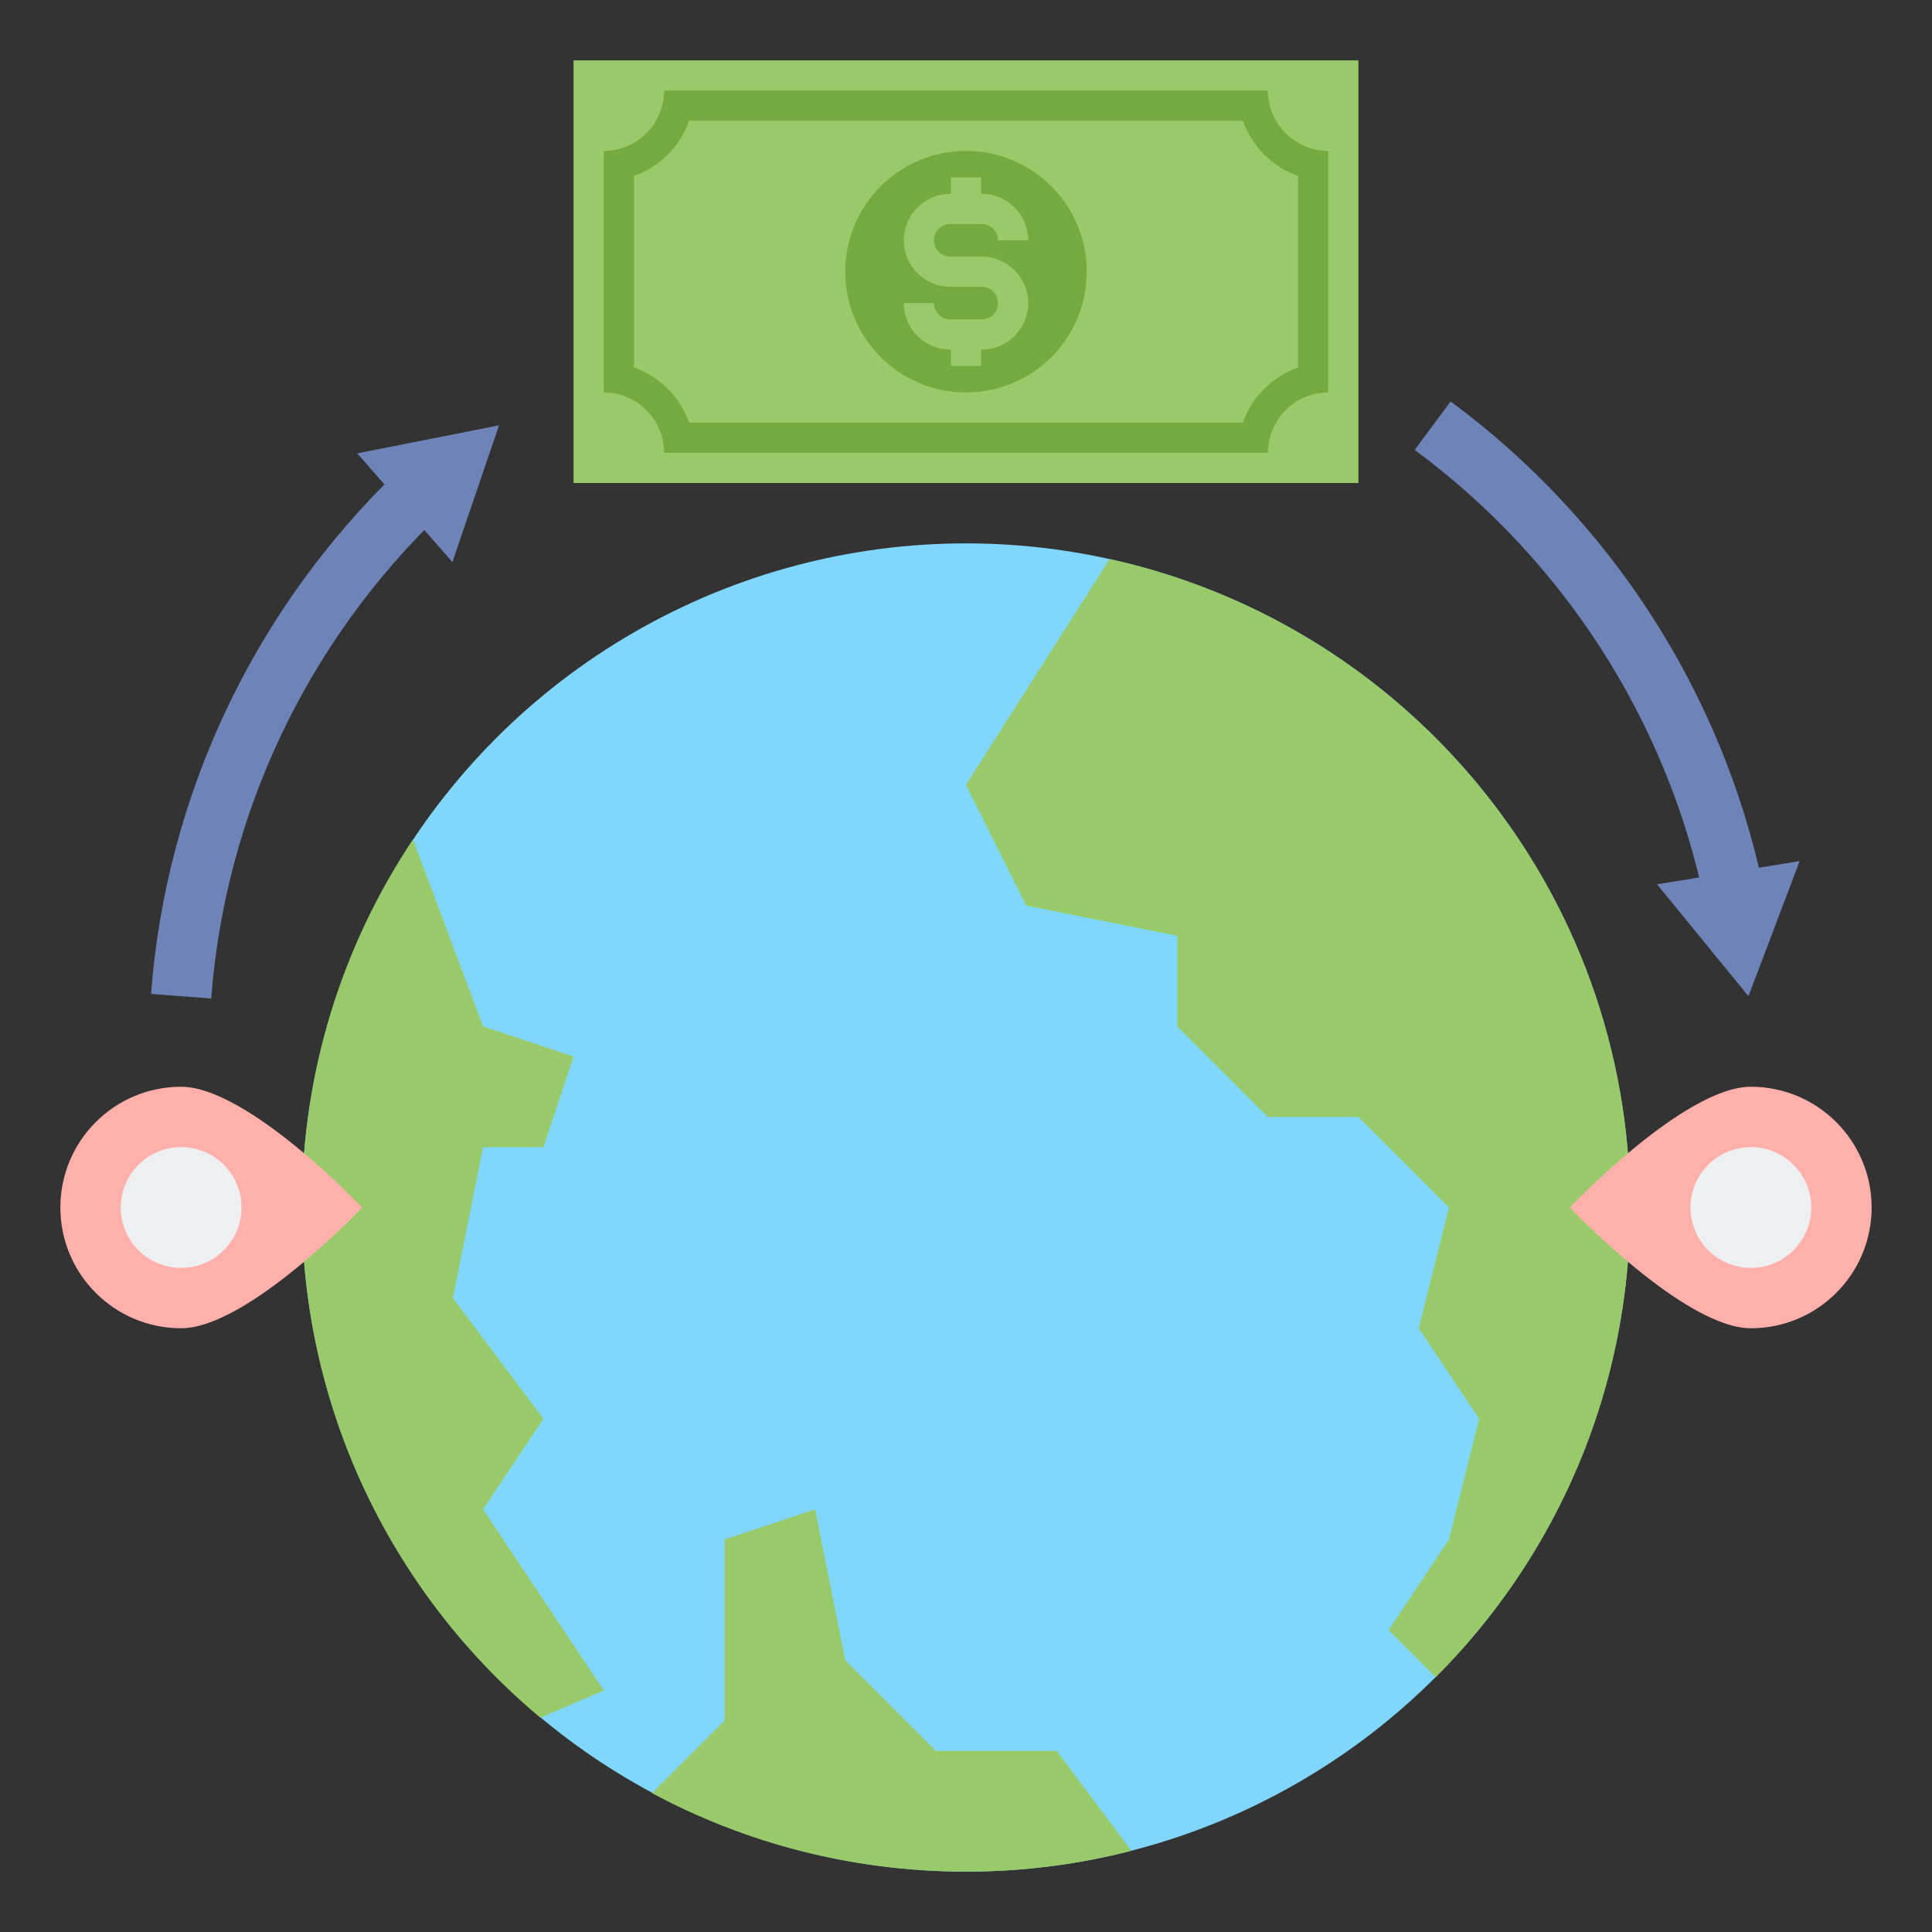 <svg xmlns="http://www.w3.org/2000/svg" xmlns:xlink="http://www.w3.org/1999/xlink" id="Layer_2" x="0px" y="0px" viewBox="0 0 64 64" style="enable-background:new 0 0 64 64;" xml:space="preserve" width="120"  height="120" ><rect x="0" y="0" width="64" height="64" fill="#333333" stroke="none"/> <style type="text/css" fill="#111111"> .st0{fill:#EDEFF1;} .st1{fill:#6E83B7;} .st2{fill:#FFB0AA;} .st3{fill:#FFE352;} .st4{fill:#98CA69;} .st5{fill:#75AA40;} .st6{fill:#80D6FB;} .st7{fill:#466089;} .st8{fill:#46BEE8;} .st9{fill:#D3D3D3;} .st10{fill:#FFD3B3;} .st11{fill:#FCB98B;} .st12{fill:#FF7B7B;} .st13{fill:#FFB236;} </style> <g fill="#111111"> <g fill="#111111"> <g fill="#111111"> <circle class="st6" cx="32" cy="40" r="22" fill="#98CA69"></circle> </g> <g fill="#111111"> <path class="st4" d="M20,56l-2.1,0.9C13.07,52.86,10,46.79,10,40c0-4.51,1.35-8.7,3.68-12.19L16,34l3,1l-1,3h-2l-1,5l3,4l-2,3 L20,56z" fill="#FFE352"></path> </g> <g fill="#111111"> <path class="st4" d="M54,40c0,6.08-2.46,11.58-6.44,15.56L46,54l2-3l1-4l-2-3l1-4l-3-3h-3l-3-3v-3l-5-1l-2-4l4.76-7.48 C46.62,20.69,54,29.48,54,40z" fill="#FFE352"></path> </g> <g fill="#111111"> <path class="st4" d="M37.48,61.31C35.73,61.76,33.9,62,32,62c-3.76,0-7.31-0.94-10.4-2.6L24,57v-6l3-1l1,5l3,3h4L37.48,61.31z" fill="#FFE352"></path> </g> </g> <g fill="#111111"> <g fill="#111111"> <path class="st2" d="M6,36c2.209,0,6,4,6,4s-3.791,4-6,4s-4-1.791-4-4S3.791,36,6,36z" fill="#80D6FB"></path> </g> <g fill="#111111"> <circle class="st0" cx="6" cy="40" r="2" fill="#EDEFF1"></circle> </g> </g> <g fill="#111111"> <g fill="#111111"> <path class="st2" d="M58,44c-2.209,0-6-4-6-4s3.791-4,6-4s4,1.791,4,4S60.209,44,58,44z" fill="#80D6FB"></path> </g> <g fill="#111111"> <circle class="st0" cx="58" cy="40" r="2" fill="#EDEFF1"></circle> </g> </g> <g fill="#111111"> <g fill="#111111"> <rect x="19" y="2" class="st4" width="26" height="14" fill="#FFE352"></rect> </g> <g fill="#111111"> <circle class="st5" cx="32" cy="9" r="4" fill="#D3D3D3"></circle> </g> <path class="st4" d="M32.52,8.5h-1.04c-0.298,0-0.54-0.242-0.54-0.54s0.242-0.54,0.54-0.54h1.04c0.297,0,0.54,0.242,0.54,0.54h1 c0-0.849-0.69-1.54-1.54-1.54H32.5V5.88h-1v0.54h-0.02c-0.849,0-1.54,0.691-1.54,1.54s0.691,1.54,1.54,1.54h1.04 c0.297,0,0.54,0.242,0.54,0.54s-0.242,0.54-0.54,0.54h-1.04c-0.298,0-0.54-0.242-0.54-0.54h-1c0,0.849,0.691,1.54,1.54,1.54h0.02 v0.54h1v-0.54h0.02c0.849,0,1.54-0.691,1.54-1.54S33.369,8.5,32.52,8.5z" fill="#FFE352"></path> <g fill="#111111"> <path class="st5" d="M41.171,4C41.473,4.851,42.149,5.527,43,5.829v6.343c-0.851,0.302-1.527,0.977-1.829,1.829H22.829 c-0.302-0.851-0.977-1.527-1.829-1.829V5.829C21.851,5.527,22.527,4.851,22.829,4H41.171 M42,3H22c0,1.1-0.9,2-2,2v8 c1.1,0,2,0.9,2,2h20c0-1.1,0.9-2,2-2V5C42.9,5,42,4.1,42,3L42,3z" fill="#D3D3D3"></path> </g> </g> <g fill="#111111"> <g fill="#111111"> <path class="st1" d="M56.453,29.795c-1.261-5.959-4.666-11.248-9.588-14.891l1.189-1.607c5.315,3.935,8.993,9.646,10.355,16.084 L56.453,29.795z" fill="#6E83B7"></path> </g> <g fill="#111111"> <g fill="#111111"> <polygon class="st1" points="54.892,29.294 57.92,33 59.616,28.524 " fill="#6E83B7"></polygon> </g> </g> </g> <g fill="#111111"> <g fill="#111111"> <path class="st1" d="M6.997,33.076l-1.994-0.151c0.5-6.579,3.412-12.736,8.197-17.335l1.386,1.442 C10.156,21.29,7.46,26.988,6.997,33.076z" fill="#6E83B7"></path> </g> <g fill="#111111"> <g fill="#111111"> <polygon class="st1" points="14.986,18.621 16.53,14.09 11.834,15.018 " fill="#6E83B7"></polygon> </g> </g> </g> </g> </svg>